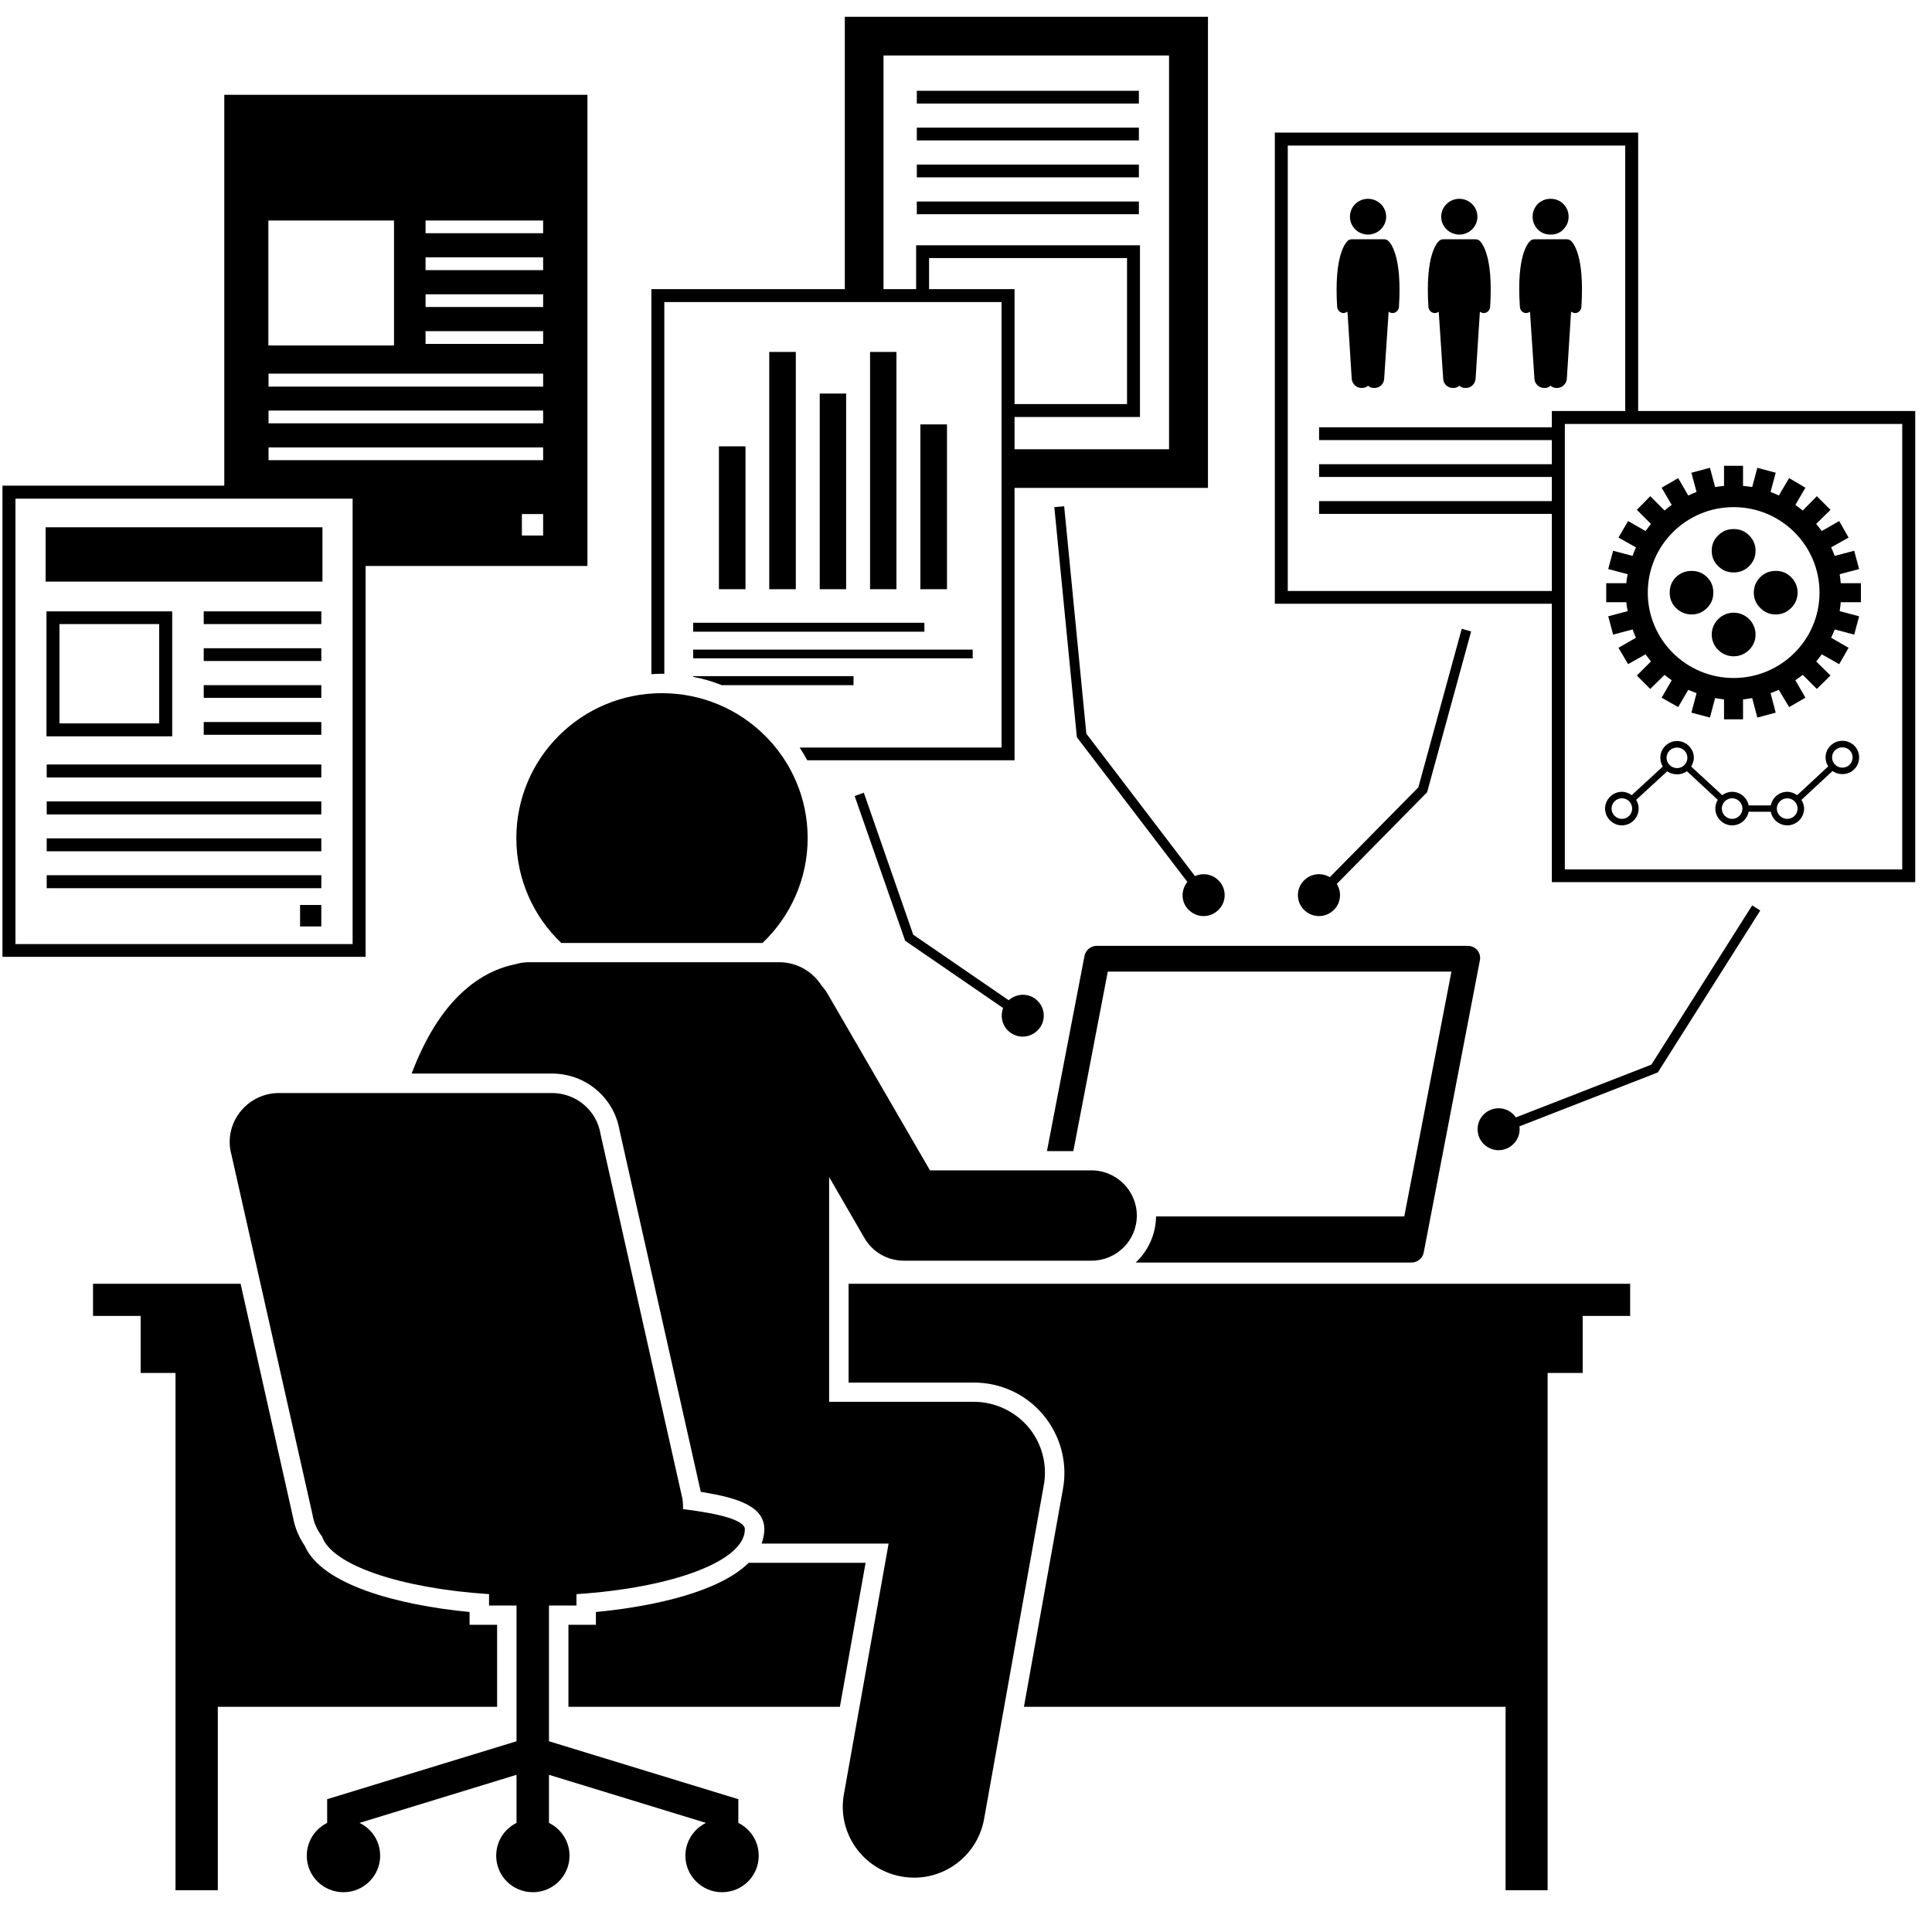 <svg xmlns="http://www.w3.org/2000/svg" xmlns:xlink="http://www.w3.org/1999/xlink" width="45" zoomAndPan="magnify" viewBox="0 0 33.75 33.75" height="45" preserveAspectRatio="xMidYMid meet" version="1.0"><defs><clipPath id="4a36c698b1"><path d="M 11 0.293 L 22 0.293 L 22 14 L 11 14 Z M 11 0.293 " clip-rule="nonzero"/></clipPath><clipPath id="11b753883c"><path d="M 1 22 L 9 22 L 9 33.051 L 1 33.051 Z M 1 22 " clip-rule="nonzero"/></clipPath><clipPath id="9162820d72"><path d="M 14 22 L 29 22 L 29 33.051 L 14 33.051 Z M 14 22 " clip-rule="nonzero"/></clipPath><clipPath id="965cf990b2"><path d="M 4 19 L 14 19 L 14 33.051 L 4 33.051 Z M 4 19 " clip-rule="nonzero"/></clipPath><clipPath id="18ce04ede4"><path d="M 22 2 L 33.5 2 L 33.5 16 L 22 16 Z M 22 2 " clip-rule="nonzero"/></clipPath></defs><path fill="#000000" d="M 3.918 8.484 L 0.043 8.484 L 0.043 16.715 L 6.387 16.715 L 6.387 9.887 L 10.262 9.887 L 10.262 1.656 L 3.918 1.656 Z M 0.27 16.492 L 0.27 8.711 L 6.16 8.711 L 6.16 16.492 Z M 9.488 8.98 L 9.488 9.355 L 9.117 9.355 L 9.117 8.98 Z M 4.691 8.039 L 4.691 7.816 L 9.488 7.816 L 9.488 8.039 Z M 4.691 7.395 L 4.691 7.172 L 9.488 7.172 L 9.488 7.395 Z M 4.691 6.754 L 4.691 6.527 L 9.488 6.527 L 9.488 6.754 Z M 7.434 6.008 L 7.434 5.785 L 9.488 5.785 L 9.488 6.008 Z M 7.434 5.363 L 7.434 5.141 L 9.488 5.141 L 9.488 5.363 Z M 7.434 4.719 L 7.434 4.496 L 9.488 4.496 L 9.488 4.719 Z M 7.434 4.074 L 7.434 3.852 L 9.488 3.852 L 9.488 4.074 Z M 4.688 3.852 L 6.883 3.852 L 6.883 6.035 L 4.688 6.035 Z M 4.688 3.852 " fill-opacity="1" fill-rule="nonzero"/><path fill="#000000" d="M 16.016 1.586 L 19.895 1.586 L 19.895 1.809 L 16.016 1.809 Z M 16.016 1.586 " fill-opacity="1" fill-rule="nonzero"/><path fill="#000000" d="M 16.016 2.23 L 19.895 2.23 L 19.895 2.453 L 16.016 2.453 Z M 16.016 2.23 " fill-opacity="1" fill-rule="nonzero"/><path fill="#000000" d="M 16.016 2.875 L 19.895 2.875 L 19.895 3.098 L 16.016 3.098 Z M 16.016 2.875 " fill-opacity="1" fill-rule="nonzero"/><path fill="#000000" d="M 16.016 3.52 L 19.895 3.52 L 19.895 3.742 L 16.016 3.742 Z M 16.016 3.52 " fill-opacity="1" fill-rule="nonzero"/><g clip-path="url(#4a36c698b1)"><path fill="#000000" d="M 11.562 11.77 C 11.578 11.77 11.59 11.77 11.605 11.773 L 11.605 5.277 L 17.496 5.277 L 17.496 13.059 L 13.969 13.059 C 14.016 13.129 14.062 13.207 14.102 13.281 L 17.723 13.281 L 17.723 8.523 L 21.102 8.523 L 21.102 0.293 L 14.758 0.293 L 14.758 5.051 L 11.379 5.051 L 11.379 11.777 C 11.438 11.773 11.5 11.77 11.562 11.77 Z M 16.23 5.051 L 16.23 4.508 L 19.688 4.508 L 19.688 7.059 L 17.723 7.059 L 17.723 5.051 Z M 19.914 7.285 L 19.914 4.285 L 16.004 4.285 L 16.004 5.051 L 15.434 5.051 L 15.434 0.969 L 20.422 0.969 L 20.422 7.848 L 17.723 7.848 L 17.723 7.285 Z M 19.914 7.285 " fill-opacity="1" fill-rule="nonzero"/></g><path fill="#000000" d="M 12.559 7.797 L 13.023 7.797 L 13.023 10.293 L 12.559 10.293 Z M 12.559 7.797 " fill-opacity="1" fill-rule="nonzero"/><path fill="#000000" d="M 13.438 6.148 L 13.902 6.148 L 13.902 10.293 L 13.438 10.293 Z M 13.438 6.148 " fill-opacity="1" fill-rule="nonzero"/><path fill="#000000" d="M 14.32 6.875 L 14.781 6.875 L 14.781 10.293 L 14.32 10.293 Z M 14.32 6.875 " fill-opacity="1" fill-rule="nonzero"/><path fill="#000000" d="M 15.199 6.148 L 15.66 6.148 L 15.66 10.293 L 15.199 10.293 Z M 15.199 6.148 " fill-opacity="1" fill-rule="nonzero"/><path fill="#000000" d="M 16.078 7.414 L 16.543 7.414 L 16.543 10.293 L 16.078 10.293 Z M 16.078 7.414 " fill-opacity="1" fill-rule="nonzero"/><path fill="#000000" d="M 12.109 10.879 L 16.148 10.879 L 16.148 11.035 L 12.109 11.035 Z M 12.109 10.879 " fill-opacity="1" fill-rule="nonzero"/><path fill="#000000" d="M 12.109 11.348 L 16.992 11.348 L 16.992 11.5 L 12.109 11.5 Z M 12.109 11.348 " fill-opacity="1" fill-rule="nonzero"/><path fill="#000000" d="M 14.91 11.969 L 14.91 11.812 L 12.109 11.812 L 12.109 11.824 C 12.285 11.855 12.449 11.906 12.609 11.969 Z M 14.91 11.969 " fill-opacity="1" fill-rule="nonzero"/><path fill="#000000" d="M 3.008 10.68 L 0.812 10.68 L 0.812 12.863 L 3.008 12.863 Z M 2.781 12.637 L 1.039 12.637 L 1.039 10.902 L 2.781 10.902 Z M 2.781 12.637 " fill-opacity="1" fill-rule="nonzero"/><path fill="#000000" d="M 3.559 10.68 L 5.613 10.68 L 5.613 10.902 L 3.559 10.902 Z M 3.559 10.68 " fill-opacity="1" fill-rule="nonzero"/><path fill="#000000" d="M 3.559 11.324 L 5.613 11.324 L 5.613 11.547 L 3.559 11.547 Z M 3.559 11.324 " fill-opacity="1" fill-rule="nonzero"/><path fill="#000000" d="M 3.559 11.969 L 5.613 11.969 L 5.613 12.191 L 3.559 12.191 Z M 3.559 11.969 " fill-opacity="1" fill-rule="nonzero"/><path fill="#000000" d="M 3.559 12.613 L 5.613 12.613 L 5.613 12.836 L 3.559 12.836 Z M 3.559 12.613 " fill-opacity="1" fill-rule="nonzero"/><path fill="#000000" d="M 0.816 13.355 L 5.613 13.355 L 5.613 13.582 L 0.816 13.582 Z M 0.816 13.355 " fill-opacity="1" fill-rule="nonzero"/><path fill="#000000" d="M 0.816 14 L 5.613 14 L 5.613 14.227 L 0.816 14.227 Z M 0.816 14 " fill-opacity="1" fill-rule="nonzero"/><path fill="#000000" d="M 0.816 14.645 L 5.613 14.645 L 5.613 14.871 L 0.816 14.871 Z M 0.816 14.645 " fill-opacity="1" fill-rule="nonzero"/><path fill="#000000" d="M 0.816 15.289 L 5.613 15.289 L 5.613 15.516 L 0.816 15.516 Z M 0.816 15.289 " fill-opacity="1" fill-rule="nonzero"/><path fill="#000000" d="M 0.797 9.211 L 5.633 9.211 L 5.633 10.16 L 0.797 10.16 Z M 0.797 9.211 " fill-opacity="1" fill-rule="nonzero"/><path fill="#000000" d="M 5.242 15.809 L 5.613 15.809 L 5.613 16.184 L 5.242 16.184 Z M 5.242 15.809 " fill-opacity="1" fill-rule="nonzero"/><path fill="#000000" d="M 23.473 5.469 C 23.473 5.469 23.477 5.469 23.477 5.469 C 23.5 5.465 23.52 5.457 23.539 5.445 L 23.613 6.617 C 23.621 6.711 23.703 6.785 23.797 6.777 C 23.836 6.777 23.871 6.762 23.898 6.738 C 23.926 6.762 23.957 6.777 23.996 6.777 C 24.094 6.785 24.176 6.711 24.18 6.617 L 24.258 5.445 C 24.273 5.457 24.293 5.465 24.316 5.469 C 24.32 5.469 24.32 5.469 24.324 5.469 C 24.383 5.469 24.434 5.422 24.438 5.363 C 24.496 4.457 24.289 4.238 24.246 4.203 C 24.227 4.188 24.203 4.18 24.18 4.18 C 24.176 4.18 24.172 4.18 24.168 4.18 L 23.625 4.18 C 23.621 4.18 23.621 4.18 23.617 4.18 C 23.59 4.18 23.566 4.188 23.547 4.203 C 23.508 4.238 23.301 4.457 23.359 5.363 C 23.363 5.422 23.414 5.469 23.473 5.469 Z M 23.473 5.469 " fill-opacity="1" fill-rule="nonzero"/><path fill="#000000" d="M 23.898 4.098 C 24.07 4.098 24.215 3.957 24.215 3.785 C 24.215 3.613 24.07 3.473 23.898 3.473 C 23.723 3.473 23.582 3.613 23.582 3.785 C 23.582 3.957 23.723 4.098 23.898 4.098 Z M 23.898 4.098 " fill-opacity="1" fill-rule="nonzero"/><path fill="#000000" d="M 25.066 5.469 C 25.07 5.469 25.07 5.469 25.074 5.469 C 25.098 5.465 25.117 5.457 25.133 5.445 L 25.211 6.617 C 25.215 6.711 25.297 6.785 25.395 6.777 C 25.43 6.777 25.465 6.762 25.492 6.738 C 25.52 6.762 25.555 6.777 25.594 6.777 C 25.688 6.785 25.77 6.711 25.777 6.617 L 25.852 5.445 C 25.867 5.457 25.891 5.465 25.91 5.469 C 25.914 5.469 25.918 5.469 25.918 5.469 C 25.977 5.469 26.027 5.422 26.031 5.363 C 26.09 4.457 25.883 4.238 25.844 4.203 C 25.824 4.188 25.797 4.18 25.773 4.18 C 25.77 4.18 25.766 4.18 25.762 4.18 L 25.223 4.18 C 25.219 4.18 25.215 4.18 25.211 4.18 C 25.188 4.18 25.164 4.188 25.145 4.203 C 25.102 4.238 24.895 4.457 24.953 5.363 C 24.957 5.422 25.008 5.469 25.066 5.469 Z M 25.066 5.469 " fill-opacity="1" fill-rule="nonzero"/><path fill="#000000" d="M 25.492 4.098 C 25.668 4.098 25.809 3.957 25.809 3.785 C 25.809 3.613 25.668 3.473 25.492 3.473 C 25.32 3.473 25.176 3.613 25.176 3.785 C 25.176 3.957 25.32 4.098 25.492 4.098 Z M 25.492 4.098 " fill-opacity="1" fill-rule="nonzero"/><path fill="#000000" d="M 26.66 5.469 C 26.664 5.469 26.664 5.469 26.668 5.469 C 26.691 5.465 26.711 5.457 26.727 5.445 L 26.805 6.617 C 26.809 6.711 26.895 6.785 26.988 6.777 C 27.027 6.777 27.059 6.762 27.086 6.738 C 27.113 6.762 27.148 6.777 27.188 6.777 C 27.281 6.785 27.363 6.711 27.371 6.617 L 27.445 5.445 C 27.465 5.457 27.484 5.465 27.508 5.469 C 27.508 5.469 27.512 5.469 27.516 5.469 C 27.574 5.469 27.621 5.422 27.625 5.363 C 27.684 4.457 27.48 4.238 27.438 4.203 C 27.418 4.188 27.395 4.18 27.371 4.18 C 27.367 4.18 27.363 4.18 27.359 4.18 L 26.816 4.18 C 26.812 4.18 26.809 4.18 26.805 4.18 C 26.781 4.18 26.758 4.188 26.738 4.203 C 26.695 4.238 26.488 4.457 26.551 5.363 C 26.555 5.422 26.602 5.469 26.66 5.469 Z M 26.66 5.469 " fill-opacity="1" fill-rule="nonzero"/><path fill="#000000" d="M 27.402 3.785 C 27.402 3.871 27.371 3.945 27.309 4.008 C 27.25 4.07 27.176 4.098 27.086 4.098 C 27 4.098 26.926 4.07 26.863 4.008 C 26.805 3.945 26.773 3.871 26.773 3.785 C 26.773 3.699 26.805 3.625 26.863 3.562 C 26.926 3.504 27 3.473 27.086 3.473 C 27.176 3.473 27.25 3.504 27.309 3.562 C 27.371 3.625 27.402 3.699 27.402 3.785 Z M 27.402 3.785 " fill-opacity="1" fill-rule="nonzero"/><path fill="#000000" d="M 19.352 16.973 L 25.355 16.973 L 24.531 21.25 L 20.195 21.25 C 20.191 21.566 20.055 21.852 19.84 22.055 L 24.66 22.055 C 24.762 22.055 24.852 21.98 24.871 21.879 L 25.852 16.777 C 25.879 16.645 25.777 16.523 25.641 16.523 L 19.156 16.523 C 19.055 16.523 18.965 16.598 18.945 16.699 L 18.289 20.109 L 18.75 20.109 Z M 19.352 16.973 " fill-opacity="1" fill-rule="nonzero"/><g clip-path="url(#11b753883c)"><path fill="#000000" d="M 8.203 28.383 L 8.203 28.16 C 6.945 28.039 5.621 27.684 5.324 27.004 C 5.223 26.855 5.152 26.688 5.121 26.516 L 4.203 22.426 L 1.625 22.426 L 1.625 22.988 L 2.457 22.988 L 2.457 23.984 L 3.066 23.984 L 3.066 33.02 L 3.805 33.02 L 3.805 29.816 L 8.684 29.816 L 8.684 28.383 Z M 8.203 28.383 " fill-opacity="1" fill-rule="nonzero"/></g><path fill="#000000" d="M 13.078 27.301 C 12.59 27.785 11.504 28.055 10.41 28.16 L 10.41 28.383 L 9.93 28.383 L 9.93 29.816 L 14.672 29.816 L 15.121 27.301 Z M 13.078 27.301 " fill-opacity="1" fill-rule="nonzero"/><g clip-path="url(#9162820d72)"><path fill="#000000" d="M 14.824 24.152 L 17.012 24.152 C 17.48 24.152 17.922 24.355 18.223 24.715 C 18.523 25.074 18.652 25.543 18.57 26.004 L 17.887 29.816 L 26.301 29.816 L 26.301 33.02 L 27.035 33.02 L 27.035 23.984 L 27.648 23.984 L 27.648 22.988 L 28.477 22.988 L 28.477 22.426 L 14.824 22.426 Z M 14.824 24.152 " fill-opacity="1" fill-rule="nonzero"/></g><path fill="#000000" d="M 14.109 14.641 C 14.109 13.242 12.969 12.109 11.562 12.109 C 10.156 12.109 9.02 13.242 9.02 14.641 C 9.02 15.359 9.32 16.012 9.805 16.473 L 13.32 16.473 C 13.805 16.012 14.109 15.359 14.109 14.641 Z M 14.109 14.641 " fill-opacity="1" fill-rule="nonzero"/><path fill="#000000" d="M 9.641 18.754 C 10.23 18.754 10.727 19.172 10.824 19.75 L 12.242 26.062 C 12.934 26.168 13.352 26.332 13.352 26.715 C 13.352 26.801 13.332 26.887 13.305 26.965 L 15.523 26.965 L 14.742 31.344 C 14.621 32.016 15.07 32.66 15.75 32.781 C 15.82 32.793 15.895 32.801 15.969 32.801 C 16.559 32.801 17.082 32.379 17.191 31.777 L 18.234 25.945 C 18.301 25.582 18.199 25.211 17.965 24.93 C 17.727 24.652 17.379 24.488 17.012 24.488 L 14.484 24.488 L 14.484 20.562 L 15.102 21.629 C 15.242 21.871 15.504 22.023 15.789 22.023 L 19.066 22.023 C 19.504 22.023 19.859 21.672 19.859 21.234 C 19.859 20.801 19.504 20.445 19.066 20.445 L 16.246 20.445 L 14.461 17.367 C 14.43 17.312 14.395 17.266 14.355 17.223 C 14.203 16.977 13.926 16.809 13.613 16.809 L 9.242 16.809 C 9.16 16.809 9.082 16.82 9.004 16.844 C 8.785 16.887 8.52 16.984 8.246 17.191 C 8.188 17.234 8.137 17.281 8.082 17.328 C 7.723 17.656 7.426 18.133 7.191 18.754 Z M 9.641 18.754 " fill-opacity="1" fill-rule="nonzero"/><g clip-path="url(#965cf990b2)"><path fill="#000000" d="M 13.012 26.715 C 13.012 26.559 12.582 26.441 11.93 26.363 C 11.934 26.305 11.93 26.242 11.922 26.184 L 10.492 19.816 C 10.426 19.398 10.066 19.094 9.641 19.094 L 4.875 19.094 C 4.348 19.094 3.941 19.562 4.023 20.082 L 5.457 26.449 C 5.48 26.598 5.539 26.727 5.625 26.84 C 5.797 27.34 6.992 27.746 8.543 27.848 L 8.543 28.047 L 9.023 28.047 L 9.023 30.418 L 5.715 31.43 L 5.715 31.844 C 5.504 31.949 5.359 32.164 5.359 32.418 C 5.359 32.77 5.645 33.055 6 33.055 C 6.352 33.055 6.641 32.77 6.641 32.418 C 6.641 32.164 6.496 31.949 6.281 31.844 L 9.023 31.004 L 9.023 31.844 C 8.812 31.949 8.668 32.164 8.668 32.418 C 8.668 32.77 8.953 33.055 9.309 33.055 C 9.66 33.055 9.949 32.77 9.949 32.418 C 9.949 32.164 9.801 31.949 9.59 31.844 L 9.59 31.004 L 12.332 31.844 C 12.121 31.949 11.973 32.164 11.973 32.418 C 11.973 32.77 12.262 33.055 12.613 33.055 C 12.969 33.055 13.254 32.77 13.254 32.418 C 13.254 32.164 13.109 31.949 12.898 31.844 L 12.898 31.43 L 9.59 30.418 L 9.59 28.047 L 10.07 28.047 L 10.07 27.848 C 11.75 27.738 13.012 27.27 13.012 26.715 Z M 13.012 26.715 " fill-opacity="1" fill-rule="nonzero"/></g><g clip-path="url(#18ce04ede4)"><path fill="#000000" d="M 33.457 15.41 L 33.457 7.18 L 28.617 7.18 L 28.617 2.316 L 22.27 2.316 L 22.27 10.547 L 27.109 10.547 L 27.109 15.41 Z M 22.496 2.543 L 28.391 2.543 L 28.391 7.18 L 27.109 7.18 L 27.109 7.465 L 23.043 7.465 L 23.043 7.688 L 27.109 7.688 L 27.109 8.109 L 23.043 8.109 L 23.043 8.332 L 27.109 8.332 L 27.109 8.754 L 23.043 8.754 L 23.043 8.977 L 27.109 8.977 L 27.109 10.324 L 22.496 10.324 Z M 33.23 15.188 L 27.336 15.188 L 27.336 7.406 L 33.23 7.406 Z M 33.23 15.188 " fill-opacity="1" fill-rule="nonzero"/></g><path fill="#000000" d="M 28.828 8.668 L 28.594 8.906 L 28.84 9.152 C 28.809 9.191 28.777 9.234 28.746 9.277 L 28.441 9.102 L 28.273 9.391 L 28.578 9.562 C 28.559 9.613 28.535 9.66 28.52 9.711 L 28.18 9.621 L 28.094 9.941 L 28.434 10.031 C 28.422 10.082 28.414 10.133 28.41 10.188 L 28.059 10.188 L 28.059 10.52 L 28.41 10.52 C 28.414 10.57 28.422 10.625 28.434 10.676 L 28.094 10.766 L 28.18 11.086 L 28.52 10.996 C 28.535 11.043 28.559 11.094 28.578 11.141 L 28.273 11.316 L 28.441 11.602 L 28.746 11.43 C 28.777 11.473 28.809 11.512 28.84 11.555 L 28.594 11.801 L 28.828 12.035 L 29.078 11.789 C 29.117 11.82 29.16 11.855 29.203 11.883 L 29.027 12.188 L 29.316 12.352 L 29.492 12.051 C 29.539 12.07 29.59 12.09 29.637 12.109 L 29.547 12.449 L 29.871 12.535 L 29.961 12.195 C 30.012 12.203 30.062 12.211 30.117 12.219 L 30.117 12.566 L 30.449 12.566 L 30.449 12.219 C 30.504 12.211 30.555 12.203 30.609 12.195 L 30.699 12.535 L 31.02 12.449 L 30.93 12.109 C 30.98 12.09 31.027 12.07 31.074 12.051 L 31.254 12.352 L 31.539 12.188 L 31.363 11.883 C 31.406 11.855 31.449 11.82 31.492 11.789 L 31.738 12.035 L 31.977 11.801 L 31.727 11.555 C 31.762 11.512 31.793 11.473 31.824 11.43 L 32.129 11.602 L 32.293 11.316 L 31.988 11.141 C 32.012 11.094 32.031 11.043 32.051 10.996 L 32.391 11.086 L 32.477 10.766 L 32.137 10.676 C 32.145 10.625 32.152 10.57 32.156 10.52 L 32.508 10.52 L 32.508 10.188 L 32.156 10.188 C 32.152 10.133 32.145 10.082 32.137 10.031 L 32.477 9.941 L 32.391 9.621 L 32.051 9.711 C 32.031 9.66 32.012 9.613 31.988 9.562 L 32.293 9.391 L 32.129 9.102 L 31.824 9.277 C 31.793 9.234 31.762 9.191 31.727 9.152 L 31.977 8.906 L 31.738 8.668 L 31.492 8.918 C 31.449 8.883 31.406 8.852 31.363 8.82 L 31.539 8.52 L 31.254 8.352 L 31.074 8.656 C 31.027 8.633 30.98 8.613 30.93 8.594 L 31.02 8.258 L 30.699 8.172 L 30.609 8.508 C 30.555 8.5 30.504 8.492 30.449 8.488 L 30.449 8.137 L 30.117 8.137 L 30.117 8.488 C 30.062 8.492 30.012 8.5 29.961 8.508 L 29.871 8.172 L 29.547 8.258 L 29.637 8.594 C 29.59 8.613 29.539 8.633 29.492 8.656 L 29.316 8.352 L 29.027 8.52 L 29.203 8.82 C 29.16 8.852 29.117 8.883 29.078 8.918 Z M 30.285 8.859 C 31.113 8.859 31.785 9.527 31.785 10.352 C 31.785 11.176 31.113 11.844 30.285 11.844 C 29.457 11.844 28.785 11.176 28.785 10.352 C 28.785 9.527 29.457 8.859 30.285 8.859 Z M 30.285 8.859 " fill-opacity="1" fill-rule="nonzero"/><path fill="#000000" d="M 30.668 9.621 C 30.668 9.727 30.629 9.816 30.555 9.891 C 30.48 9.965 30.391 10 30.285 10 C 30.18 10 30.09 9.965 30.016 9.891 C 29.938 9.816 29.902 9.727 29.902 9.621 C 29.902 9.516 29.938 9.426 30.016 9.352 C 30.09 9.277 30.18 9.242 30.285 9.242 C 30.391 9.242 30.48 9.277 30.555 9.352 C 30.629 9.426 30.668 9.516 30.668 9.621 Z M 30.668 9.621 " fill-opacity="1" fill-rule="nonzero"/><path fill="#000000" d="M 30.668 11.086 C 30.668 10.875 30.496 10.703 30.285 10.703 C 30.074 10.703 29.902 10.875 29.902 11.086 C 29.902 11.293 30.074 11.465 30.285 11.465 C 30.496 11.465 30.668 11.293 30.668 11.086 Z M 30.668 11.086 " fill-opacity="1" fill-rule="nonzero"/><path fill="#000000" d="M 29.93 10.352 C 29.93 10.457 29.895 10.547 29.82 10.621 C 29.746 10.695 29.656 10.734 29.551 10.734 C 29.445 10.734 29.355 10.695 29.277 10.621 C 29.203 10.547 29.168 10.457 29.168 10.352 C 29.168 10.246 29.203 10.156 29.277 10.082 C 29.355 10.008 29.445 9.973 29.551 9.973 C 29.656 9.973 29.746 10.008 29.82 10.082 C 29.895 10.156 29.93 10.246 29.93 10.352 Z M 29.93 10.352 " fill-opacity="1" fill-rule="nonzero"/><path fill="#000000" d="M 31.402 10.352 C 31.402 10.457 31.363 10.547 31.289 10.621 C 31.215 10.695 31.125 10.734 31.02 10.734 C 30.914 10.734 30.824 10.695 30.75 10.621 C 30.676 10.547 30.637 10.457 30.637 10.352 C 30.637 10.246 30.676 10.156 30.75 10.082 C 30.824 10.008 30.914 9.973 31.02 9.973 C 31.125 9.973 31.215 10.008 31.289 10.082 C 31.363 10.156 31.402 10.246 31.402 10.352 Z M 31.402 10.352 " fill-opacity="1" fill-rule="nonzero"/><path fill="#000000" d="M 32.184 12.941 C 32.023 12.941 31.891 13.07 31.891 13.23 C 31.891 13.289 31.906 13.34 31.938 13.387 L 31.395 13.891 C 31.344 13.855 31.285 13.832 31.223 13.832 C 31.078 13.832 30.961 13.934 30.934 14.07 L 30.547 14.07 C 30.52 13.934 30.402 13.832 30.258 13.832 C 30.195 13.832 30.133 13.855 30.086 13.891 L 29.543 13.391 C 29.57 13.344 29.59 13.293 29.59 13.238 C 29.59 13.078 29.457 12.945 29.297 12.945 C 29.133 12.945 29.004 13.078 29.004 13.238 C 29.004 13.293 29.02 13.344 29.047 13.391 L 28.504 13.891 C 28.457 13.855 28.398 13.832 28.332 13.832 C 28.172 13.832 28.039 13.965 28.039 14.125 C 28.039 14.285 28.172 14.418 28.332 14.418 C 28.496 14.418 28.625 14.285 28.625 14.125 C 28.625 14.07 28.609 14.016 28.582 13.973 L 29.125 13.473 C 29.172 13.508 29.23 13.527 29.297 13.527 C 29.359 13.527 29.418 13.508 29.469 13.473 L 30.008 13.973 C 29.98 14.016 29.965 14.07 29.965 14.125 C 29.965 14.285 30.098 14.418 30.258 14.418 C 30.402 14.418 30.52 14.316 30.547 14.18 L 30.934 14.18 C 30.961 14.316 31.078 14.418 31.223 14.418 C 31.383 14.418 31.516 14.285 31.516 14.125 C 31.516 14.07 31.496 14.016 31.469 13.973 L 32.012 13.469 C 32.062 13.504 32.121 13.523 32.184 13.523 C 32.348 13.523 32.477 13.395 32.477 13.23 C 32.477 13.07 32.348 12.941 32.184 12.941 Z M 32.004 13.23 C 32.004 13.133 32.086 13.055 32.184 13.055 C 32.285 13.055 32.363 13.133 32.363 13.23 C 32.363 13.332 32.285 13.41 32.184 13.41 C 32.086 13.41 32.004 13.332 32.004 13.23 Z M 31.402 14.125 C 31.402 14.223 31.32 14.305 31.223 14.305 C 31.121 14.305 31.039 14.223 31.039 14.125 C 31.039 14.027 31.121 13.945 31.223 13.945 C 31.32 13.945 31.402 14.027 31.402 14.125 Z M 30.438 14.125 C 30.438 14.223 30.359 14.305 30.258 14.305 C 30.16 14.305 30.078 14.223 30.078 14.125 C 30.078 14.027 30.16 13.945 30.258 13.945 C 30.359 13.945 30.438 14.027 30.438 14.125 Z M 29.297 13.418 C 29.195 13.418 29.113 13.336 29.113 13.238 C 29.113 13.137 29.195 13.059 29.297 13.059 C 29.395 13.059 29.477 13.137 29.477 13.238 C 29.477 13.336 29.395 13.418 29.297 13.418 Z M 28.512 14.125 C 28.512 14.223 28.434 14.305 28.332 14.305 C 28.234 14.305 28.152 14.223 28.152 14.125 C 28.152 14.027 28.234 13.945 28.332 13.945 C 28.434 13.945 28.512 14.027 28.512 14.125 Z M 28.512 14.125 " fill-opacity="1" fill-rule="nonzero"/><path fill="#000000" d="M 17.605 18 C 17.75 18.145 17.98 18.145 18.125 18 C 18.27 17.859 18.27 17.625 18.125 17.484 C 17.988 17.344 17.766 17.344 17.621 17.473 L 15.953 16.328 L 15.09 13.848 L 14.93 13.906 L 15.812 16.434 L 17.523 17.609 C 17.473 17.742 17.5 17.895 17.605 18 Z M 17.605 18 " fill-opacity="1" fill-rule="nonzero"/><path fill="#000000" d="M 25.699 11.031 L 25.535 10.984 L 24.777 13.754 L 23.23 15.324 C 23.09 15.238 22.902 15.258 22.781 15.379 C 22.637 15.52 22.637 15.754 22.781 15.895 C 22.926 16.039 23.156 16.039 23.301 15.895 C 23.426 15.773 23.441 15.582 23.352 15.441 L 24.93 13.84 Z M 25.699 11.031 " fill-opacity="1" fill-rule="nonzero"/><path fill="#000000" d="M 20.766 15.895 C 20.91 16.039 21.141 16.039 21.285 15.895 C 21.43 15.754 21.43 15.52 21.285 15.379 C 21.176 15.27 21.012 15.242 20.875 15.305 L 18.977 12.816 L 18.59 8.844 L 18.418 8.859 L 18.812 12.879 L 20.742 15.406 C 20.625 15.551 20.629 15.762 20.766 15.895 Z M 20.766 15.895 " fill-opacity="1" fill-rule="nonzero"/><path fill="#000000" d="M 30.609 15.816 L 28.848 18.598 L 26.48 19.52 C 26.469 19.5 26.453 19.484 26.438 19.469 C 26.297 19.324 26.062 19.324 25.918 19.469 C 25.777 19.609 25.777 19.844 25.918 19.984 C 26.062 20.129 26.297 20.129 26.438 19.984 C 26.523 19.902 26.559 19.785 26.543 19.676 L 28.961 18.734 L 30.75 15.906 Z M 30.609 15.816 " fill-opacity="1" fill-rule="nonzero"/></svg>